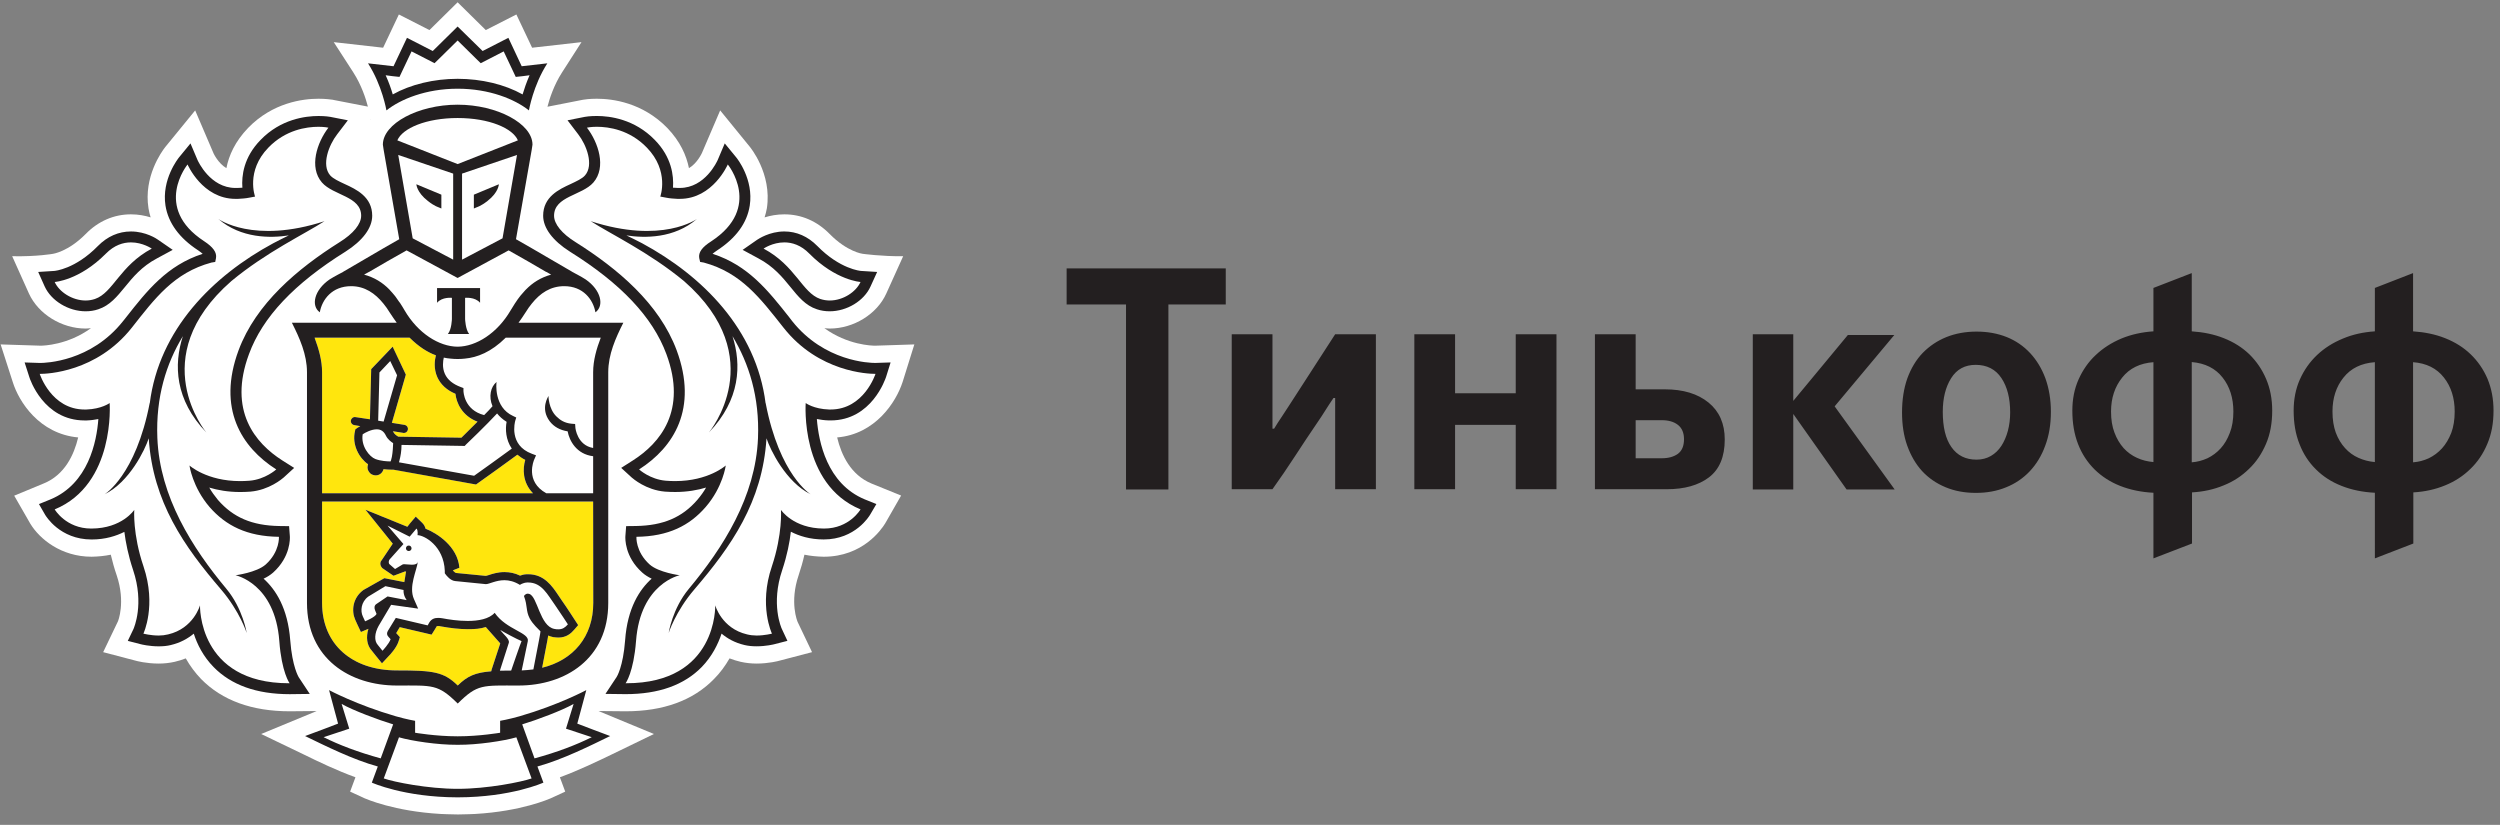 <svg height="65" width="197" xmlns="http://www.w3.org/2000/svg" viewBox="0 0 197 65"><rect x="0" y="0" width="197" height="65" fill="#808080" stroke="none"/><path fill="#fff" fill-rule="evenodd" d="M71.12 30.12l.93-2.98-3.09.1c-.26 0-2.16-.05-4-1.38.14.01.28.03.42.03 1.89 0 3.73-1.14 4.46-2.76l1.33-2.94c-1.67.02-3.19-.19-3.19-.19-.01 0-1.21-.15-2.6-1.56-1-1.02-2.23-1.55-3.57-1.55-.59 0-1.11.1-1.56.24.07-.23.14-.48.18-.72.42-2.75-1.35-4.85-1.35-4.85L56.75 8.7l-1.44 3.36c-.01.02-.37.81-1.02 1.19-.2-.99-.68-2.1-1.71-3.17-1.95-2-4.31-2.3-5.55-2.3-.58 0-.99.06-1.09.08l-2.8.55c.16-.63.51-1.71 1.14-2.69l1.54-2.4-3.89.44-1.24-2.62-2.41 1.23L36.06.18l-2.22 2.19-2.41-1.23-1.24 2.62-3.89-.44 1.55 2.4c.63.98.98 2.06 1.14 2.68l-2.68-.52-.09-.02c-.14-.02-.55-.08-1.12-.08-1.24 0-3.61.3-5.55 2.3-1.03 1.07-1.52 2.18-1.71 3.17-.65-.38-1.01-1.16-1.01-1.16L15.38 8.7l-2.36 2.89c-.29.37-1.71 2.34-1.32 4.82.04.25.1.49.17.72-.45-.14-.97-.24-1.55-.24-1.34 0-2.57.53-3.57 1.55C5.37 19.84 4.17 20 4.18 20c0 0-1.26.23-3.22.19l1.32 2.94c.74 1.62 2.58 2.76 4.47 2.76.14 0 .28-.02.42-.03-1.84 1.33-3.74 1.38-3.97 1.38l-3.15-.1.96 2.98c.48 1.53 2.08 4.07 5.15 4.35-.33 1.39-1.07 2.95-2.7 3.62l-2.34.97 1.27 2.21c.73 1.2 2.42 2.6 4.83 2.6.52-.01 1.03-.06 1.51-.16.13.55.28 1.09.47 1.64.71 2.12.1 3.61.09 3.62l-1.16 2.42 2.59.68c.03.01.81.22 1.79.22.44 0 .86-.05 1.26-.14.3-.07.59-.16.87-.27.33.59.74 1.14 1.21 1.63 1.66 1.69 4.01 2.54 6.98 2.54h.01l2.12-.02-4.38 1.81 3.33 1.6c1.2.59 2.64 1.28 4.1 1.81l-.42 1.13 1.15.53c.1.04 2.31 1.02 5.98 1.23 0 0 .88.04 1.37.04.49 0 1.36-.04 1.36-.04 3.65-.21 5.84-1.19 5.94-1.23l1.15-.53-.42-1.13c1.5-.55 2.99-1.27 4.15-1.83l3.26-1.58-4.37-1.81 2.14.02c2.97 0 5.32-.85 6.97-2.55.48-.48.88-1.03 1.22-1.62.28.11.57.2.87.27.39.09.82.14 1.26.14.96 0 1.75-.21 1.77-.22l2.6-.68-1.13-2.37c-.03-.06-.65-1.55.07-3.68.18-.54.34-1.09.46-1.63.49.1 1 .15 1.52.16 3.08 0 4.55-2.15 4.84-2.62l1.26-2.2-2.34-.95c-1.63-.68-2.37-2.24-2.7-3.63 3.03-.26 4.65-2.81 5.15-4.35M29.19 9.43l-.03.01.02-.03.01.02"/><path fill="#fff" fill-rule="evenodd" d="M36.06 9.3c-2.48 0-4.35.81-4.75 1.76l4.75 1.87 4.75-1.87c-.4-.95-2.26-1.76-4.75-1.76M36.11 58.69h-.1c-1.5.01-3.57-.3-4.57-.59l-1.2 3.24c.79.28 3.47.82 5.83.82 2.34 0 5.03-.54 5.82-.82l-1.2-3.24c-1 .29-3.08.6-4.58.59M45.2 55.47c-.89.5-2.89 1.26-4.05 1.61l.97 2.68c1.8-.49 3.28-1.06 4.51-1.67l-2.03-.67.6-1.95M26.92 55.47l.6 1.95-2.02.67c1.22.61 2.71 1.18 4.5 1.67l.97-2.68c-1.15-.35-3.15-1.11-4.05-1.61M36.06 6.21c1.87 0 3.71.44 5.12 1.23.13-.44.31-.96.55-1.5L41.2 6l-.56.06-.24-.51-.71-1.5-1.3.67-.51.26-.41-.4-1.41-1.39-1.41 1.39-.41.4-.5-.26-1.31-.67-.71 1.5-.24.51-.56-.06-.53-.06c.25.54.43 1.06.56 1.5 1.41-.79 3.25-1.23 5.11-1.23M64.64 23.56c.24.08.49.12.74.12 1.06 0 2.08-.68 2.43-1.46 0 0-1.94-.12-4.03-2.23-.66-.68-1.37-.89-1.97-.89-.94 0-1.64.49-1.64.49 2.52 1.34 3.04 3.48 4.47 3.97M6.75 23.68c.24 0 .49-.04.73-.12 1.44-.49 1.96-2.63 4.47-3.97 0 0-.7-.49-1.63-.49-.61 0-1.31.21-1.98.89-2.08 2.11-4.03 2.23-4.03 2.23.35.78 1.38 1.46 2.44 1.46"/><path fill="#fff" fill-rule="evenodd" d="M65.32 32.27h.13c2.64 0 3.54-2.81 3.54-2.81h-.05c-.49 0-4.42-.12-7.19-3.63-1.83-2.31-3.33-4.34-6.29-5.14l-.29-.05-.07-.3c-.08-.45.23-.87.94-1.32 4.08-2.67 1.31-6.06 1.31-6.06s-1.17 2.71-3.78 2.71h-.19c-.3-.02-.58-.03-.87-.09l-.48-.09s.74-2.01-1.06-3.86c-1.35-1.4-2.99-1.64-3.94-1.64-.48 0-.78.07-.78.07.9 1.17 1.55 3.12.51 4.32-.9 1.03-3.1 1.08-3.1 2.62 0 .65.61 1.41 1.71 2.09 3.3 2.08 6.58 4.82 7.95 8.51 1.7 4.59-.22 7.64-2.96 9.39 0 0 .86.79 2.11.89.25.02.5.03.73.03 2.63 0 3.99-1.23 3.99-1.23s-.22 1.7-1.59 3.28c-1.26 1.45-2.92 2.31-5.45 2.34 0 0-.08 1.17 1.04 2.18.72.64 2.37.85 2.37.85s-3.1.63-3.44 5.18c-.19 2.47-.82 3.33-.82 3.33h.05c7.2 0 7.01-6.14 7.01-6.14s.5 1.82 2.51 2.29c.24.06.5.09.75.09.64 0 1.21-.15 1.21-.15s-1.06-2.21-.01-5.29c.86-2.57.72-4.46.72-4.46s.97 1.46 3.37 1.47h.03c2 0 2.87-1.51 2.87-1.51-4.79-1.98-4.32-8.38-4.32-8.38s.62.47 1.83.51m-1.44 6.68c-1.95-.96-3.18-3.5-3.48-4.41-.32 5.04-2.8 8.53-5.69 11.9-1.5 1.75-2.02 3.44-2.02 3.44s.29-1.92 1.59-3.48c2.69-3.23 5.26-7.24 5.45-11.88.13-3.24-.71-5.87-2.01-8.03.72 2.25.62 5.01-1.86 7.59 0 0 4.94-5.89-1.96-11.93-2.77-2.29-5.79-3.71-7.35-4.72 5.63 1.83 8.37-.18 8.37-.18-1.79 1.55-4.12 1.52-5.56 1.3.39.19.8.39 1.24.62 4.74 2.56 9 6.78 9.72 12.62v-.04c1.11 5.73 3.56 7.2 3.56 7.2M18.56 45.33s1.66-.21 2.38-.85c1.12-1.01 1.04-2.18 1.04-2.18-2.53-.03-4.19-.89-5.46-2.34-1.36-1.58-1.59-3.28-1.59-3.28s1.36 1.23 3.99 1.23c.24 0 .48-.01.74-.03 1.24-.1 2.11-.89 2.11-.89-2.75-1.75-4.67-4.8-2.97-9.39 1.37-3.68 4.65-6.43 7.95-8.51 1.1-.68 1.71-1.44 1.71-2.09 0-1.54-2.19-1.59-3.09-2.62-1.04-1.2-.39-3.15.51-4.32 0 0-.3-.07-.78-.07-.95 0-2.6.24-3.95 1.64-1.8 1.85-1.05 3.86-1.05 3.86l-.48.09c-.29.06-.58.07-.87.09h-.19c-2.62 0-3.78-2.71-3.78-2.71s-2.77 3.39 1.31 6.05c.7.46 1.01.88.93 1.33l-.06.3-.3.05c-2.96.8-4.46 2.83-6.28 5.14-2.78 3.51-6.71 3.63-7.19 3.63h-.06s.9 2.81 3.54 2.81h.13c1.21-.04 1.84-.51 1.84-.51s.47 6.4-4.33 8.38c0 0 .88 1.51 2.88 1.51h.02c2.41-.01 3.37-1.47 3.37-1.47s-.14 1.9.73 4.46c1.04 3.08-.01 5.29-.01 5.29s.56.15 1.21.15c.25 0 .5-.03.74-.09 2.01-.47 2.51-2.29 2.51-2.29s-.18 6.14 7.01 6.14h.05s-.63-.86-.81-3.33c-.34-4.55-3.45-5.18-3.45-5.18m-1.15 1.11c-2.89-3.37-5.36-6.86-5.69-11.9-.3.91-1.53 3.45-3.47 4.41 0 0 2.45-1.47 3.55-7.21v.05c.73-5.84 4.99-10.06 9.73-12.62.43-.23.84-.43 1.23-.62-1.44.22-3.76.25-5.56-1.3 0 0 2.75 2.01 8.37.18-1.56 1.01-4.58 2.43-7.34 4.72-6.91 6.04-1.97 11.93-1.97 11.93-2.48-2.58-2.58-5.34-1.85-7.59-1.31 2.16-2.14 4.79-2.01 8.03.19 4.64 2.75 8.65 5.44 11.88 1.3 1.56 1.6 3.48 1.6 3.48s-.53-1.69-2.03-3.44M30.74 22.88c.12.12.24.26.35.4.02.03.05.06.08.1.1.13.2.28.3.43.03.02.05.06.07.09.12.19.24.37.35.57 1.04 1.78 2.7 2.84 4.17 2.85 1.47-.01 3.13-1.07 4.17-2.85.12-.2.24-.39.36-.58.01-.02.03-.05.05-.07.1-.16.21-.31.32-.45.03-.03.05-.06.07-.09.12-.14.23-.28.36-.41l.05-.05c.53-.54 1.16-.95 1.99-1.18l-.37-.21h-.02l-1.46-.85-1.5-.85-4.01 2.17-.01-.01-.01.01-4.01-2.17-1.5.85-1.46.85h-.02l-.37.21c.83.23 1.46.63 1.99 1.17.02.02.04.05.06.07m3.7-.18h3.39v1.16c-.4-.48-1.18-.39-1.18-.39v1.67s.03.83.32 1.18h-1.68c.3-.35.32-1.18.32-1.18v-1.67s-.77-.09-1.17.39V22.7"/><path fill="#fff" fill-rule="evenodd" d="M35.71 20.46v-6.78l-4.33-1.47 1.14 6.57 3.19 1.68zm-.93-5.12v1.09l-.21-.09c-.01-.01-.32-.08-.85-.5-.89-.69-.91-1.32-.91-1.32l1.97.82zm0 0M39.6 18.78l1.14-6.57-4.33 1.47v6.78l3.19-1.68zm-2.26-3.44l1.97-.82s-.01.63-.9 1.32c-.54.42-.85.49-.86.5l-.21.09v-1.09zm0 0M29.58 36.17c.42.16.94.19 1.2.19.01-.03.02-.07.04-.12l.06-.24c.07-.38.1-.8.1-1.08-.17-.11-.43-.3-.57-.59-.16-.34-.39-.5-.72-.5-.44 0-.91.26-1.11.39-.16.93.54 1.78 1 1.95M39.17 32.58c-.8.87-2.38 2.39-2.45 2.46l-.1.1-4.98-.08c0 .49-.08.91-.16 1.22-.01.05-.03.1-.04.15l5.92 1.06c.62-.43 2.31-1.66 2.97-2.14-.48-.7-.52-1.53-.41-2.11-.32-.2-.56-.42-.75-.66"/><path fill="#fff" fill-rule="evenodd" d="M39.85 26.61c-1.15 1.14-2.25 1.56-3.23 1.66-.18.01-.36.02-.55.02h-.02c-.18 0-.37-.01-.54-.02-.18-.02-.35-.05-.54-.09-.06.26-.14.79.09 1.29.21.46.63.8 1.25 1.03l.21.08v.22c0 .07.05 1.51 1.63 1.91.26-.26.49-.5.66-.7-.32-.76-.15-1.53.32-1.91-.02.08-.23 1.98 1.3 2.68l.25.12-.08.26c-.02.08-.53 1.92 1.32 2.6l.32.12-.14.32c-.03.07-.76 1.73.95 2.67h3.7v-2.92c-1.32-.16-1.88-1.21-2.02-1.96-.61-.1-1.08-.36-1.41-.79-.77-1.02-.11-1.95-.1-2 0 .01 0 1 .62 1.61.3.3.66.53 1.21.58l.27.02.02.28c0 .05.15 1.4 1.41 1.61l-.01-5.97c0-.93.27-1.86.6-2.72h-7.49M29.9 29.35l-.1 3.8.43.07 1.06-3.65-.54-1.12-.85.9M41.6 46.78c.03 0 .07.01.1.01.66.19.83 2.56 1.99 2.77.11.03.22.03.31.03.33 0 .53-.14.75-.39 0 0-.59-.91-1.02-1.53-.58-.8-1.03-1.78-2.11-1.78-.02 0-.05 0-.08.01-.35.02-.57.19-.57.19-.44-.27-.85-.37-1.22-.37-.67 0-1.19.31-1.46.31h-.01l-2.41-.24c-.37-.03-.67-.41-.78-.56-.02-.04-.04-.06-.04-.06v-.19c-.08-1.96-1.61-2.8-2.15-2.81 0 0 .06-.38-.08-.52l-.54.64-1.74-.87 1.25 1.45-1.05 1.18c-.14.13-.12.31-.07.39l.46.4.58-.35c.02-.02.08-.03.14-.03.16 0 .4.04.61.04.24 0 .44-.05.47-.27-.08.73-.75 1.99-.31 2.98l.33.75-2.13-.3-.99 1.67c-.31.56-.36 1.16-.06 1.49l.37.46s.52-.55.64-.91l-.17-.19c-.14-.15-.14-.29-.05-.46l.63-1.03 2.51.59.13-.23c.17-.28.42-.36.69-.36.11 0 .22.01.34.03.47.09 1.23.21 2 .21.84 0 1.68-.15 2.12-.64.92 1.34 2.76 1.55 2.61 2.24l-.48 2.3c.32-.02.63-.04.92-.08l.46-2.39c.06-.26.1-.61.1-.61-.17-.18-.6-.56-.85-1.02-.32-.63-.15-.95-.45-1.76 0 0 .09-.19.31-.19m-9.41-3.36c-.12-.01-.21-.11-.2-.23.01-.12.11-.21.23-.2.13 0 .21.11.21.23-.01.12-.11.21-.24.2"/><path fill="#fff" fill-rule="evenodd" d="M28.77 48.96s.83-.34.9-.59l-.11-.27c-.08-.18-.07-.38.09-.48l.89-.62 1.51.28s-.28-.33-.25-.79l-1.43-.3-1.35.82c-.58.43-.63 1.14-.43 1.56l.18.39M39.39 52.86c.27-.01.57-.02.89-.02 0 0 .77-2.25.82-2.32-.44-.19-1.34-.67-1.68-.88.23.34.78.73.67 1.03l-.7 2.19"/><path fill="#ffe60d" fill-rule="evenodd" d="M46.75 39.52H25.38v7.99c0 3.28 2.38 5.32 5.89 5.32 2.93 0 3.7.12 4.79 1.19.76-.74 1.38-1.02 2.65-1.13l.03-.12.68-2.07c-.04-.05-1.14-1.29-1.14-1.29-.44.14-.81.17-1.42.17-.63 0-1.34-.08-2.12-.22-.08-.02-.15-.03-.22-.03-.1 0-.1.01-.13.06l-.38.62-.46-.11-2.05-.48-.28.46.04.05.25.28-.11.35c-.15.47-.64 1.02-.79 1.16l-.51.55-.47-.58-.35-.44c-.37-.41-.45-1.04-.25-1.7 0 0-.01.01-.02.01l-.57.24-.27-.57-.18-.4c-.31-.7-.2-1.72.65-2.34l1.65-.93 1.57.31c.04-.15.1-.69.14-.83-.03 0-.06-.01-.09-.01l-.9.34-.88-.6s-.34-.33-.03-.66l.85-1.27-2.15-2.67 3.3 1.34.22-.27.44-.53.5.48c.15.14.23.3.27.47.9.35 2.53 1.39 2.67 3.08l-.51.2v.01c.12.14.22.2.25.2l2.35.23c.06-.01.13-.04.21-.06.3-.1.73-.24 1.25-.24.43 0 .84.09 1.23.28.15-.06.32-.1.53-.11h.11c1.26 0 1.89.93 2.39 1.68.08.13.17.25.25.37.44.62 1.01 1.52 1.04 1.56l.26.4-.32.37c-.24.28-.61.61-1.24.61-.13 0-.27-.02-.43-.05-.13-.02-.25-.06-.37-.11-.02.13-.04.27-.07.4l-.41 2.14c2.47-.6 4.03-2.46 4.03-5.11v-7.99M25.38 38.87H42c-.83-.85-.82-1.93-.61-2.63-.24-.12-.44-.26-.62-.41-.65.48-2.63 1.91-3.15 2.27l-.11.08L30.99 37h-.13c-.16 0-.39 0-.64-.03-.07.29-.32.49-.61.49-.04 0-.07 0-.11-.01-.17-.03-.32-.11-.41-.25-.11-.14-.15-.31-.12-.48l.03-.14c-.68-.47-1.3-1.53-1.02-2.64l.02-.11.1-.07c.01-.01.12-.09.29-.18l-.47-.08c-.18-.03-.3-.19-.27-.37.03-.17.2-.3.37-.26l1.13.17.1-3.95 1.68-1.77 1.05 2.2-1.1 3.8.99.16c.18.03.3.19.27.37-.02.16-.16.26-.32.26h-.05l-.81-.13c.01.03.03.04.04.07.08.17.28.3.39.36l4.97.08c.21-.21.73-.72 1.27-1.25-1.23-.47-1.67-1.52-1.74-2.21-.69-.29-1.16-.73-1.42-1.29-.32-.7-.21-1.4-.12-1.74-.66-.24-1.36-.68-2.07-1.39h-7.49c.32.86.59 1.79.59 2.72v9.54"/><path fill="#231f20" fill-rule="evenodd" d="M32.22 42.99c-.12-.01-.22.08-.23.2-.01.12.08.22.2.23.13.01.23-.08.24-.2 0-.12-.08-.23-.21-.23M46.72 57.49l-1.23-.47.34-1.26.37-1.38s-2.18 1.17-5.25 2.06c-.88.25-1.54.36-1.54.36v.94s-1.64.28-3.3.28h-.09c-1.67 0-3.31-.28-3.31-.28v-.94s-.66-.11-1.53-.36c-3.07-.89-5.25-2.06-5.25-2.06l.37 1.38.34 1.26-1.23.47-1.37.51c1.57.76 3.74 1.85 5.73 2.4l-.47 1.27s2.53 1.15 6.73 1.16h.06c4.21-.01 6.73-1.16 6.73-1.16l-.47-1.27c1.99-.55 4.17-1.64 5.73-2.4l-1.36-.51zm-21.22.6l2.02-.67-.6-1.95c.9.51 2.9 1.26 4.06 1.61L30 59.76c-1.79-.49-3.28-1.06-4.5-1.67zm10.57 4.07c-2.36 0-5.04-.54-5.83-.82l1.2-3.24c1 .29 3.07.6 4.58.59h.09c1.5.01 3.58-.3 4.58-.59l1.2 3.24c-.79.28-3.48.82-5.82.82zm6.05-2.4l-.97-2.68c1.16-.35 3.16-1.1 4.05-1.61l-.6 1.95 2.03.67c-1.23.61-2.71 1.18-4.51 1.67zm0 0M36.06 6.99c2.51 0 4.51.83 5.62 1.71 0 0 .33-1.97 1.45-3.71l-2.02.23-1.05-2.24-2.03 1.04-1.97-1.93-1.96 1.93-2.03-1.04-1.06 2.24L29 4.99c1.12 1.74 1.45 3.71 1.45 3.71 1.11-.88 3.11-1.71 5.61-1.71M30.92 6l.56.06.24-.51.71-1.5 1.31.67.5.26.41-.4 1.41-1.39 1.41 1.39.41.4.51-.26 1.3-.67.71 1.5.24.51.56-.06.53-.07c-.24.55-.42 1.07-.55 1.51-1.41-.79-3.25-1.23-5.12-1.23-1.86 0-3.7.44-5.11 1.23-.13-.44-.31-.96-.56-1.51l.53.07M65.45 33.13c3.24 0 4.32-3.28 4.37-3.42l.36-1.15-1.21.04h-.01c-.43 0-4-.1-6.54-3.3l-.23-.3c-1.66-2.1-3.23-4.09-6.04-5 .08-.07.2-.16.36-.27 1.49-.97 2.36-2.16 2.57-3.53.32-2.07-1-3.72-1.06-3.79l-.91-1.11-.56 1.32c-.04.08-.98 2.19-2.98 2.19h-.15c-.13-.01-.26-.01-.39-.02.07-.94-.1-2.4-1.43-3.76-1.6-1.65-3.55-1.89-4.57-1.89-.55 0-.91.06-.95.07l-1.36.27.84 1.1c.66.85 1.25 2.42.54 3.24-.22.26-.69.47-1.13.68-.92.42-2.17 1.01-2.17 2.5 0 .96.75 1.97 2.11 2.83 4.03 2.52 6.52 5.16 7.6 8.07 1.66 4.47-.51 7.02-2.62 8.37l-.94.6.83.76c.11.09 1.12.98 2.61 1.11.29.02.56.03.81.03.96 0 1.77-.15 2.44-.35-.18.32-.41.64-.69.97-1.2 1.39-2.69 2.02-4.82 2.06l-.79.01-.06.79c-.01.16-.07 1.62 1.33 2.87.21.19.47.35.74.48-.95.85-1.91 2.32-2.09 4.85-.16 2.11-.66 2.89-.67 2.9l-.88 1.33 1.59.02c2.61 0 4.61-.72 6-2.14.81-.84 1.28-1.79 1.56-2.63.45.38 1.04.72 1.81.9.29.07.6.1.95.1.74 0 1.35-.15 1.42-.17l1.01-.26-.44-.94c-.04-.08-.88-1.96.03-4.64.39-1.17.59-2.21.68-3.02.64.33 1.49.61 2.59.61 2.5 0 3.6-1.86 3.65-1.94l.5-.85-.92-.37c-2.98-1.24-3.63-4.54-3.77-6.33.27.05.58.1.93.11h.15zm2.36 7.01s-.87 1.51-2.87 1.51h-.03c-2.4-.01-3.37-1.47-3.37-1.47s.14 1.89-.72 4.46c-1.05 3.08.01 5.29.01 5.29s-.57.15-1.21.15c-.25 0-.51-.03-.75-.09-2.01-.47-2.51-2.29-2.51-2.29s.19 6.14-7.01 6.14h-.05s.63-.86.82-3.33c.34-4.55 3.44-5.18 3.44-5.18s-1.65-.21-2.37-.85c-1.12-1.01-1.04-2.18-1.04-2.18 2.53-.03 4.19-.89 5.45-2.34 1.37-1.58 1.59-3.28 1.59-3.28s-1.36 1.23-3.99 1.23c-.23 0-.48-.01-.73-.03-1.25-.1-2.11-.89-2.11-.89 2.74-1.75 4.66-4.8 2.96-9.39-1.37-3.68-4.65-6.43-7.95-8.51-1.1-.68-1.71-1.44-1.71-2.09 0-1.54 2.2-1.59 3.1-2.62 1.04-1.2.39-3.15-.51-4.32 0 0 .3-.07.78-.07.95 0 2.59.24 3.94 1.64 1.8 1.85 1.06 3.86 1.06 3.86l.48.09c.29.06.57.07.87.09h.19c2.61 0 3.78-2.71 3.78-2.71s2.77 3.39-1.31 6.06c-.71.45-1.02.87-.94 1.32l.07.3.29.05c2.96.8 4.46 2.83 6.29 5.14 2.77 3.51 6.7 3.63 7.19 3.63h.05s-.9 2.81-3.54 2.81h-.12c-1.22-.04-1.84-.51-1.84-.51s-.47 6.4 4.32 8.38zm0 0"/><path fill="#231f20" fill-rule="evenodd" d="M59.76 20.36c1.21.64 1.91 1.5 2.53 2.26.6.74 1.18 1.46 2.08 1.75.32.11.66.16 1.01.16 1.35 0 2.71-.82 3.22-1.96l.52-1.14-1.26-.08c-.05 0-1.67-.14-3.46-1.97-.74-.75-1.63-1.14-2.59-1.14-1.18 0-2.04.59-2.14.65l-1.15.8 1.24.67zm2.05-1.26c.6 0 1.31.21 1.97.89 2.09 2.11 4.03 2.23 4.03 2.23-.35.78-1.37 1.46-2.43 1.46-.25 0-.49-.04-.74-.12-1.43-.49-1.95-2.63-4.47-3.97 0 0 .7-.49 1.64-.49zm0 0M60.33 31.75v.04c-.73-5.84-4.99-10.06-9.73-12.62-.44-.23-.85-.43-1.24-.62 1.44.22 3.77.25 5.56-1.3 0 0-2.74 2.01-8.37.18 1.56 1.01 4.58 2.43 7.35 4.72 6.9 6.04 1.96 11.93 1.96 11.93 2.48-2.58 2.58-5.34 1.86-7.59 1.3 2.16 2.14 4.79 2.01 8.03-.19 4.64-2.76 8.65-5.45 11.88-1.3 1.56-1.59 3.48-1.59 3.48s.53-1.69 2.03-3.44c2.88-3.37 5.36-6.86 5.68-11.9.3.91 1.53 3.45 3.48 4.41 0 0-2.45-1.47-3.55-7.2M23.53 53.35c0-.01-.5-.79-.66-2.9-.19-2.53-1.15-4-2.1-4.85.28-.13.53-.29.75-.48 1.39-1.25 1.33-2.71 1.32-2.87l-.06-.79-.79-.01c-2.13-.04-3.61-.67-4.82-2.06-.27-.33-.5-.65-.68-.97.66.2 1.47.35 2.43.35.26 0 .53-.01.81-.03 1.49-.13 2.51-1.02 2.62-1.11l.83-.76-.95-.6c-2.11-1.35-4.27-3.9-2.61-8.37 1.07-2.91 3.56-5.55 7.6-8.07 1.36-.86 2.11-1.87 2.11-2.83 0-1.49-1.25-2.08-2.17-2.5-.45-.21-.91-.42-1.14-.68-.71-.82-.11-2.39.55-3.24l.84-1.1-1.37-.27c-.04-.01-.4-.07-.94-.07-1.03 0-2.98.24-4.57 1.89-1.33 1.36-1.5 2.82-1.43 3.76-.13.01-.26.01-.4.02h-.14c-2 0-2.95-2.11-2.99-2.19l-.56-1.32-.91 1.11c-.05.07-1.38 1.72-1.06 3.79.22 1.37 1.09 2.56 2.58 3.53.16.11.27.2.35.27-2.81.91-4.38 2.9-6.03 5l-.24.3c-2.53 3.2-6.11 3.3-6.54 3.3l-1.22-.04.37 1.15c.04.14 1.12 3.42 4.36 3.42h.16c.34-.01.65-.06.92-.11-.13 1.79-.79 5.09-3.77 6.33l-.91.37.49.85c.05.08 1.15 1.94 3.66 1.94 1.09 0 1.94-.28 2.58-.6.1.8.3 1.84.69 3.01.9 2.68.06 4.56.03 4.64l-.45.94 1.01.26c.07.02.69.17 1.43.17.34 0 .66-.03.94-.1.77-.18 1.36-.52 1.82-.9.27.84.74 1.79 1.56 2.63 1.39 1.42 3.39 2.14 6 2.14l1.58-.02-.88-1.33zm-.76.49c-7.19 0-7.01-6.14-7.01-6.14s-.5 1.82-2.51 2.29c-.24.06-.49.09-.74.09-.65 0-1.21-.15-1.21-.15s1.05-2.21.01-5.29c-.87-2.56-.73-4.46-.73-4.46s-.96 1.46-3.37 1.47h-.02c-2 0-2.88-1.51-2.88-1.51 4.8-1.98 4.33-8.38 4.33-8.38s-.63.47-1.84.51h-.13c-2.64 0-3.54-2.81-3.54-2.81h.06c.49 0 4.41-.12 7.19-3.63 1.82-2.31 3.32-4.34 6.28-5.14l.3-.05.06-.3c.08-.45-.23-.87-.93-1.33-4.08-2.66-1.31-6.05-1.31-6.05s1.16 2.71 3.78 2.71h.19c.29-.02.58-.03.87-.09l.48-.09s-.75-2.01 1.05-3.86c1.35-1.4 3-1.64 3.95-1.64.48 0 .78.07.78.07-.9 1.17-1.55 3.12-.51 4.32.9 1.03 3.09 1.08 3.09 2.62 0 .65-.61 1.41-1.71 2.09-3.3 2.08-6.58 4.83-7.95 8.51-1.7 4.59.22 7.64 2.97 9.39 0 0-.87.79-2.11.89-.26.02-.5.03-.74.03-2.63 0-3.99-1.23-3.99-1.23s.23 1.7 1.59 3.28c1.27 1.45 2.93 2.31 5.46 2.34 0 0 .08 1.17-1.04 2.18-.72.64-2.38.85-2.38.85s3.11.63 3.45 5.18c.18 2.47.81 3.33.81 3.33h-.05zm0 0"/><path fill="#231f20" fill-rule="evenodd" d="M6.75 24.53c.34 0 .68-.05 1-.16.91-.3 1.48-1.01 2.09-1.75.62-.76 1.32-1.62 2.53-2.26l1.24-.67-1.16-.8c-.09-.07-.96-.65-2.13-.65-.97 0-1.86.39-2.6 1.14-1.79 1.83-3.4 1.97-3.46 1.97l-1.25.08.51 1.14c.52 1.14 1.88 1.96 3.23 1.96m1.59-4.54c.67-.68 1.37-.89 1.98-.89.93 0 1.64.49 1.64.49-2.52 1.34-3.04 3.48-4.48 3.97-.24.08-.49.12-.73.12-1.06 0-2.09-.68-2.44-1.46 0 0 1.94-.12 4.03-2.23M12.4 34.52c-.13-3.24.7-5.87 2.01-8.03-.73 2.25-.63 5.01 1.85 7.59 0 0-4.94-5.89 1.97-11.93 2.76-2.29 5.78-3.71 7.34-4.72-5.62 1.83-8.37-.18-8.37-.18 1.8 1.55 4.12 1.52 5.56 1.3-.39.19-.8.39-1.23.62-4.74 2.56-9 6.78-9.73 12.62v-.05c-1.1 5.74-3.56 7.21-3.56 7.21 1.96-.96 3.18-3.5 3.48-4.41.33 5.04 2.8 8.53 5.69 11.9 1.5 1.75 2.03 3.44 2.03 3.44s-.3-1.92-1.6-3.48c-2.69-3.23-5.25-7.24-5.44-11.88M34.44 22.7v1.16c.4-.48 1.17-.39 1.17-.39v1.67s-.02.83-.32 1.18h1.68c-.29-.35-.32-1.18-.32-1.18v-1.67s.78-.09 1.18.39V22.7h-3.39M33.72 15.84c.53.42.84.49.85.5l.21.09v-1.09l-1.97-.82s.02.63.91 1.32M38.41 15.84c.89-.69.9-1.32.9-1.32l-1.97.82v1.09l.21-.09c.01-.01.32-.08.86-.5"/><path fill="#231f20" fill-rule="evenodd" d="M41.96 11.4c0-1.66-2.8-3.15-5.89-3.15h-.02c-3.09 0-5.88 1.49-5.88 3.15l.06.4 1.23 7.05-1.24.71-3.2 1.87h.01s-.72.37-1.06.59c-1.22.84-1.48 2.08-.77 2.59.18-1.01.97-2.06 2.47-2.06 1.07 0 1.89.56 2.55 1.38.17.21.33.43.48.68.19.3.38.56.56.82H23c.61 1.21 1.19 2.5 1.19 3.9v18.18c0 4.41 3.4 6.51 7.08 6.51 2.84 0 3.23-.13 4.8 1.42 1.56-1.55 1.94-1.42 4.79-1.42 3.68 0 7.07-2.1 7.07-6.51V29.33c0-1.4.58-2.69 1.19-3.9h-8.26c.19-.26.37-.52.56-.82.15-.25.31-.47.48-.68.66-.83 1.48-1.38 2.56-1.38 1.49 0 2.28 1.05 2.46 2.06.71-.51.45-1.75-.77-2.59-.33-.22-1.05-.59-1.05-.59h.01l-3.21-1.87-1.24-.71 1.24-7.05.06-.4zm-10.58.81l4.33 1.47v6.78l-3.19-1.68-1.14-6.57zm.9 14.4c.71.71 1.41 1.15 2.07 1.39-.09.34-.2 1.04.12 1.74.26.56.73 1 1.42 1.29.07.69.51 1.74 1.74 2.2-.54.54-1.06 1.05-1.27 1.26l-4.97-.08c-.11-.06-.31-.19-.39-.36-.01-.03-.03-.04-.04-.07l.81.13c.02.01.04.01.05.01.16 0 .3-.11.32-.27.03-.18-.09-.34-.27-.37l-.99-.16 1.1-3.8-1.04-2.2-1.69 1.77-.1 3.95-1.13-.17c-.17-.04-.34.09-.37.26-.03.18.09.34.27.37l.47.08c-.17.09-.28.17-.29.18l-.1.07-.02.11c-.28 1.11.34 2.17 1.02 2.64l-.03.14c-.03.17.01.34.12.48.09.14.24.22.41.25.04.01.07.01.11.01.29 0 .54-.2.61-.49.25.03.48.04.64.04h.13l6.52 1.17.11-.08c.52-.36 2.5-1.79 3.15-2.27.18.15.38.29.62.41-.21.7-.22 1.78.61 2.63H25.38v-9.54c0-.93-.27-1.86-.59-2.72h7.49zm8.05 8.74c-.66.48-2.35 1.71-2.97 2.14l-5.92-1.06c.01-.05.02-.1.04-.16.08-.3.16-.72.16-1.21l4.98.08.09-.1c.08-.07 1.66-1.59 2.46-2.46.19.24.43.46.75.66-.11.58-.07 1.41.41 2.11zm-9.92-1.02c.14.29.4.48.57.59-.01.28-.03.7-.1 1.08l-.06.24c-.02.05-.03.09-.04.12-.26 0-.78-.03-1.2-.19-.46-.17-1.16-1.02-1-1.95.2-.13.67-.39 1.11-.39.33 0 .56.16.72.5zm-.61-1.18l.1-3.8.85-.9.54 1.12-1.06 3.65-.43-.07zm10.48 19.69c-.32 0-.62.01-.89.01l.7-2.18c.11-.3-.44-.69-.67-1.03.34.21 1.24.69 1.68.88-.05.07-.82 2.32-.82 2.32zm2.21-2.48l-.46 2.39c-.29.04-.6.06-.92.08l.48-2.3c.15-.69-1.69-.9-2.61-2.24-.44.49-1.28.64-2.12.64-.77 0-1.53-.12-2-.21-.12-.02-.23-.03-.34-.03-.27 0-.52.08-.69.36l-.13.23-2.51-.59-.63 1.03c-.09.17-.09.31.05.46l.17.19c-.12.36-.64.91-.64.91l-.37-.46c-.3-.33-.25-.93.06-1.49l.99-1.67 2.13.3-.33-.75c-.44-.99.23-2.25.31-2.98-.03.22-.23.27-.47.27-.21 0-.45-.04-.61-.04-.06 0-.12.01-.14.03l-.58.35-.46-.4c-.05-.08-.07-.26.07-.4l1.05-1.17-1.25-1.45 1.74.87.54-.64c.14.15.08.52.08.52.54.01 2.07.85 2.15 2.81v.19s.02.02.04.06c.11.15.41.53.79.56l2.4.24h.01c.26 0 .79-.31 1.46-.31.37 0 .78.1 1.22.37 0 0 .22-.17.57-.19h.08c1.08 0 1.53.97 2.11 1.77.43.62 1.02 1.53 1.02 1.53-.22.25-.42.39-.75.39-.09 0-.2 0-.31-.03-1.16-.21-1.33-2.58-1.99-2.76-.03-.01-.07-.02-.1-.02-.22 0-.31.19-.31.19.3.81.13 1.13.45 1.76.25.46.68.84.85 1.02 0 0-.04.35-.1.61zM29.56 48.1l.11.27c-.07.25-.9.59-.9.59l-.18-.39c-.2-.42-.15-1.13.43-1.56l1.35-.82 1.43.3c-.03.46.25.8.25.8L30.54 47l-.9.61c-.15.11-.16.31-.08.49zm13.16 4.52l.41-2.14c.03-.13.05-.27.07-.4.12.05.24.09.37.12.16.02.3.04.43.04.63 0 1-.33 1.24-.61l.32-.37-.26-.4c-.03-.04-.6-.94-1.04-1.56-.09-.12-.17-.24-.25-.37-.5-.75-1.13-1.68-2.39-1.68h-.11c-.21.01-.38.05-.53.11-.39-.19-.8-.28-1.23-.28-.52 0-.95.14-1.25.24-.08.02-.15.05-.21.06l-2.35-.23c-.03 0-.13-.06-.25-.2v-.01l.51-.2c-.14-1.69-1.77-2.73-2.67-3.08-.04-.17-.12-.33-.27-.47l-.5-.48-.45.53-.21.27-3.3-1.34 2.15 2.67-.85 1.27c-.31.33.03.66.03.66l.88.6.9-.34c.03 0 .06.01.09.01-.04.14-.1.68-.14.83l-1.57-.31-1.65.93c-.85.62-.96 1.64-.65 2.34l.18.4.27.57.57-.24c.01 0 .02-.01.02-.01-.2.66-.12 1.29.25 1.7l.35.44.47.58.51-.55c.15-.14.64-.69.79-1.16l.11-.35-.25-.28-.04-.04.28-.47 2.05.48.46.11.25-.4.13-.22c.03-.05.03-.06.13-.06.07 0 .14.01.22.03.77.14 1.49.22 2.12.22.61 0 .98-.03 1.42-.17 0 0 1.1 1.24 1.14 1.29l-.68 2.07-.03.13c-1.27.1-1.89.38-2.64 1.12-1.1-1.07-1.87-1.19-4.8-1.19-3.51 0-5.89-2.04-5.89-5.32v-7.99h21.36l.01 7.99c0 2.66-1.57 4.51-4.03 5.11zm4.62-26.01c-.33.86-.6 1.79-.6 2.72v5.97c-1.25-.21-1.4-1.56-1.4-1.61l-.02-.28-.27-.02c-.55-.05-.91-.28-1.21-.58-.62-.61-.62-1.6-.62-1.61-.01.05-.67.98.1 2 .33.43.8.69 1.41.79.14.75.7 1.8 2.01 1.96v2.92h-3.69c-1.71-.94-.98-2.6-.95-2.67l.14-.32-.32-.12c-1.85-.68-1.34-2.52-1.32-2.6l.08-.26-.25-.12c-1.53-.7-1.32-2.6-1.3-2.68-.47.38-.64 1.15-.32 1.91-.17.2-.4.44-.66.7-1.58-.4-1.63-1.84-1.63-1.91v-.22l-.21-.08c-.62-.23-1.04-.57-1.25-1.03-.23-.5-.15-1.03-.09-1.29.19.04.37.07.54.08.17.02.36.03.54.03h.02c.19 0 .37-.01.55-.03.98-.09 2.08-.51 3.23-1.65h7.49zm-5.76-6.03l1.46.85h.02l.37.21c-.83.23-1.46.64-1.99 1.18-.02.01-.03.03-.05.05-.12.13-.24.27-.36.41-.02.03-.04.06-.07.09-.11.14-.22.29-.32.45-.02.02-.04.05-.05.07-.12.19-.24.38-.36.58-1.04 1.78-2.7 2.84-4.17 2.85-1.47-.01-3.13-1.07-4.17-2.85-.11-.2-.23-.38-.35-.57-.02-.03-.04-.07-.07-.09-.1-.15-.2-.3-.3-.43-.03-.04-.06-.07-.08-.1-.12-.14-.23-.28-.35-.4-.02-.02-.04-.05-.06-.07-.53-.54-1.16-.94-1.99-1.17l.38-.21h.01l1.46-.85 1.5-.85 4.01 2.17.01-.01.01.01 4.01-2.17 1.5.85zm-1.98-1.8l-3.19 1.68v-6.78l4.33-1.47-1.14 6.57zm-3.54-5.85l-4.75-1.87c.4-.95 2.27-1.76 4.75-1.76 2.49 0 4.35.81 4.75 1.76l-4.75 1.87zm0 0M104.45 32.32c.2-.32.41-.64.63-.96h.13v7.19h3.21V26.34h-3.21l-3.6 5.57c-.2.32-.4.62-.6.92-.21.3-.41.62-.61.95h-.13v-7.44h-3.21v12.21h3.21c.61-.85 1.2-1.72 1.78-2.61.58-.89 1.16-1.77 1.75-2.63.23-.33.45-.67.65-.99M114.66 33.48h4.78v5.07h3.21V26.34h-3.21v4.65h-4.78v-4.65h-3.21v12.21h3.21v-5.07M135.91 34.63c0-1.25-.43-2.22-1.28-2.91-.85-.69-1.99-1.04-3.43-1.04h-2.31v-4.34h-3.21v12.21h5.67c1.38 0 2.49-.31 3.31-.93.83-.63 1.25-1.62 1.25-2.99m-3.69 1.13c-.32.23-.74.35-1.26.35h-2.07v-3h2.05c.53 0 .96.12 1.28.37.32.25.48.63.48 1.13 0 .53-.16.91-.48 1.15M177.22 36.95c.57-.54 1.01-1.2 1.34-1.97.33-.76.49-1.64.49-2.62 0-.92-.16-1.75-.48-2.5-.32-.75-.76-1.39-1.32-1.94-.56-.54-1.23-.96-2.01-1.27-.78-.31-1.63-.48-2.53-.54v-4.59l-3.02 1.17v3.42c-.89.06-1.73.24-2.51.56-.79.33-1.47.77-2.04 1.31-.57.53-1.02 1.18-1.35 1.92-.33.74-.49 1.56-.49 2.46 0 .98.15 1.86.45 2.63.3.78.74 1.44 1.3 2 .57.56 1.24.99 2.02 1.3.79.31 1.66.49 2.62.54V44l3.04-1.17V38.8c.89-.05 1.72-.23 2.49-.55.78-.31 1.44-.75 2-1.3zm-7.53-.54c-.45-.04-.88-.14-1.29-.33-.4-.18-.76-.44-1.06-.77-.3-.34-.54-.74-.72-1.22-.18-.47-.27-1.02-.27-1.66 0-1.06.3-1.96.88-2.68.58-.73 1.4-1.13 2.46-1.21v7.87zm4.26-.3c-.4.18-.81.29-1.24.32v-7.9c1.05.09 1.86.49 2.43 1.22.57.72.85 1.62.85 2.68 0 .64-.09 1.2-.28 1.68-.18.48-.42.89-.72 1.22-.3.33-.65.59-1.04.78zm0 0M196 34.98c.33-.77.49-1.64.49-2.62 0-.92-.16-1.75-.47-2.5-.32-.75-.76-1.39-1.33-1.94-.56-.54-1.23-.96-2.01-1.27-.78-.31-1.63-.48-2.53-.54v-4.59l-3.01 1.17v3.42c-.9.06-1.74.24-2.52.57-.78.32-1.46.75-2.04 1.3-.57.54-1.02 1.18-1.35 1.92-.33.74-.49 1.56-.49 2.46 0 .98.15 1.86.46 2.63.3.78.73 1.44 1.3 2 .56.56 1.23.99 2.02 1.3.78.31 1.65.49 2.62.54V44l3.03-1.17V38.8c.89-.05 1.72-.23 2.5-.55.77-.31 1.44-.75 2-1.3.56-.54 1.01-1.2 1.33-1.97zm-8.86 1.43c-.46-.04-.89-.15-1.29-.33-.41-.18-.76-.44-1.06-.77-.31-.34-.55-.74-.73-1.22-.17-.47-.26-1.02-.26-1.66 0-1.06.29-1.96.87-2.68.58-.73 1.4-1.13 2.47-1.21v7.87zm6.02-2.3c-.19.48-.43.89-.73 1.22-.3.33-.65.59-1.04.78-.39.18-.81.29-1.24.32v-7.89c1.05.08 1.86.48 2.43 1.21.57.72.85 1.62.85 2.68 0 .64-.09 1.2-.27 1.68zm0 0M84.05 23.99h4.68v14.58h3.34V23.99h4.52v-2.84H84.05v2.84M149.27 26.4h-3.66l-4.3 5.19v-5.25h-3.19v12.23h3.19v-5.95l4.2 5.95h3.79l-4.73-6.55 4.7-5.62M159.98 27.83c-.51-.55-1.13-.98-1.85-1.27-.73-.29-1.52-.43-2.38-.43-.85 0-1.64.14-2.37.43-.72.29-1.34.71-1.87 1.25-.52.54-.92 1.21-1.21 2-.28.79-.42 1.69-.42 2.69 0 .96.13 1.84.41 2.62.28.78.67 1.45 1.17 2 .51.55 1.12.97 1.84 1.27.71.3 1.51.45 2.4.45.86 0 1.65-.14 2.38-.44.72-.29 1.34-.71 1.86-1.26s.93-1.22 1.22-2.01c.3-.79.45-1.68.45-2.68 0-.97-.15-1.84-.43-2.63-.29-.78-.69-1.44-1.2-1.99m-1.76 6.12c-.12.45-.29.84-.51 1.18-.22.34-.5.61-.83.8-.33.19-.7.29-1.13.29-.86 0-1.52-.33-1.98-.99-.46-.65-.68-1.58-.68-2.78 0-1.07.22-1.95.66-2.65.44-.7 1.08-1.05 1.93-1.05.89 0 1.57.35 2.03 1.04.46.69.69 1.59.69 2.71 0 .51-.06.99-.18 1.45"/></svg>
